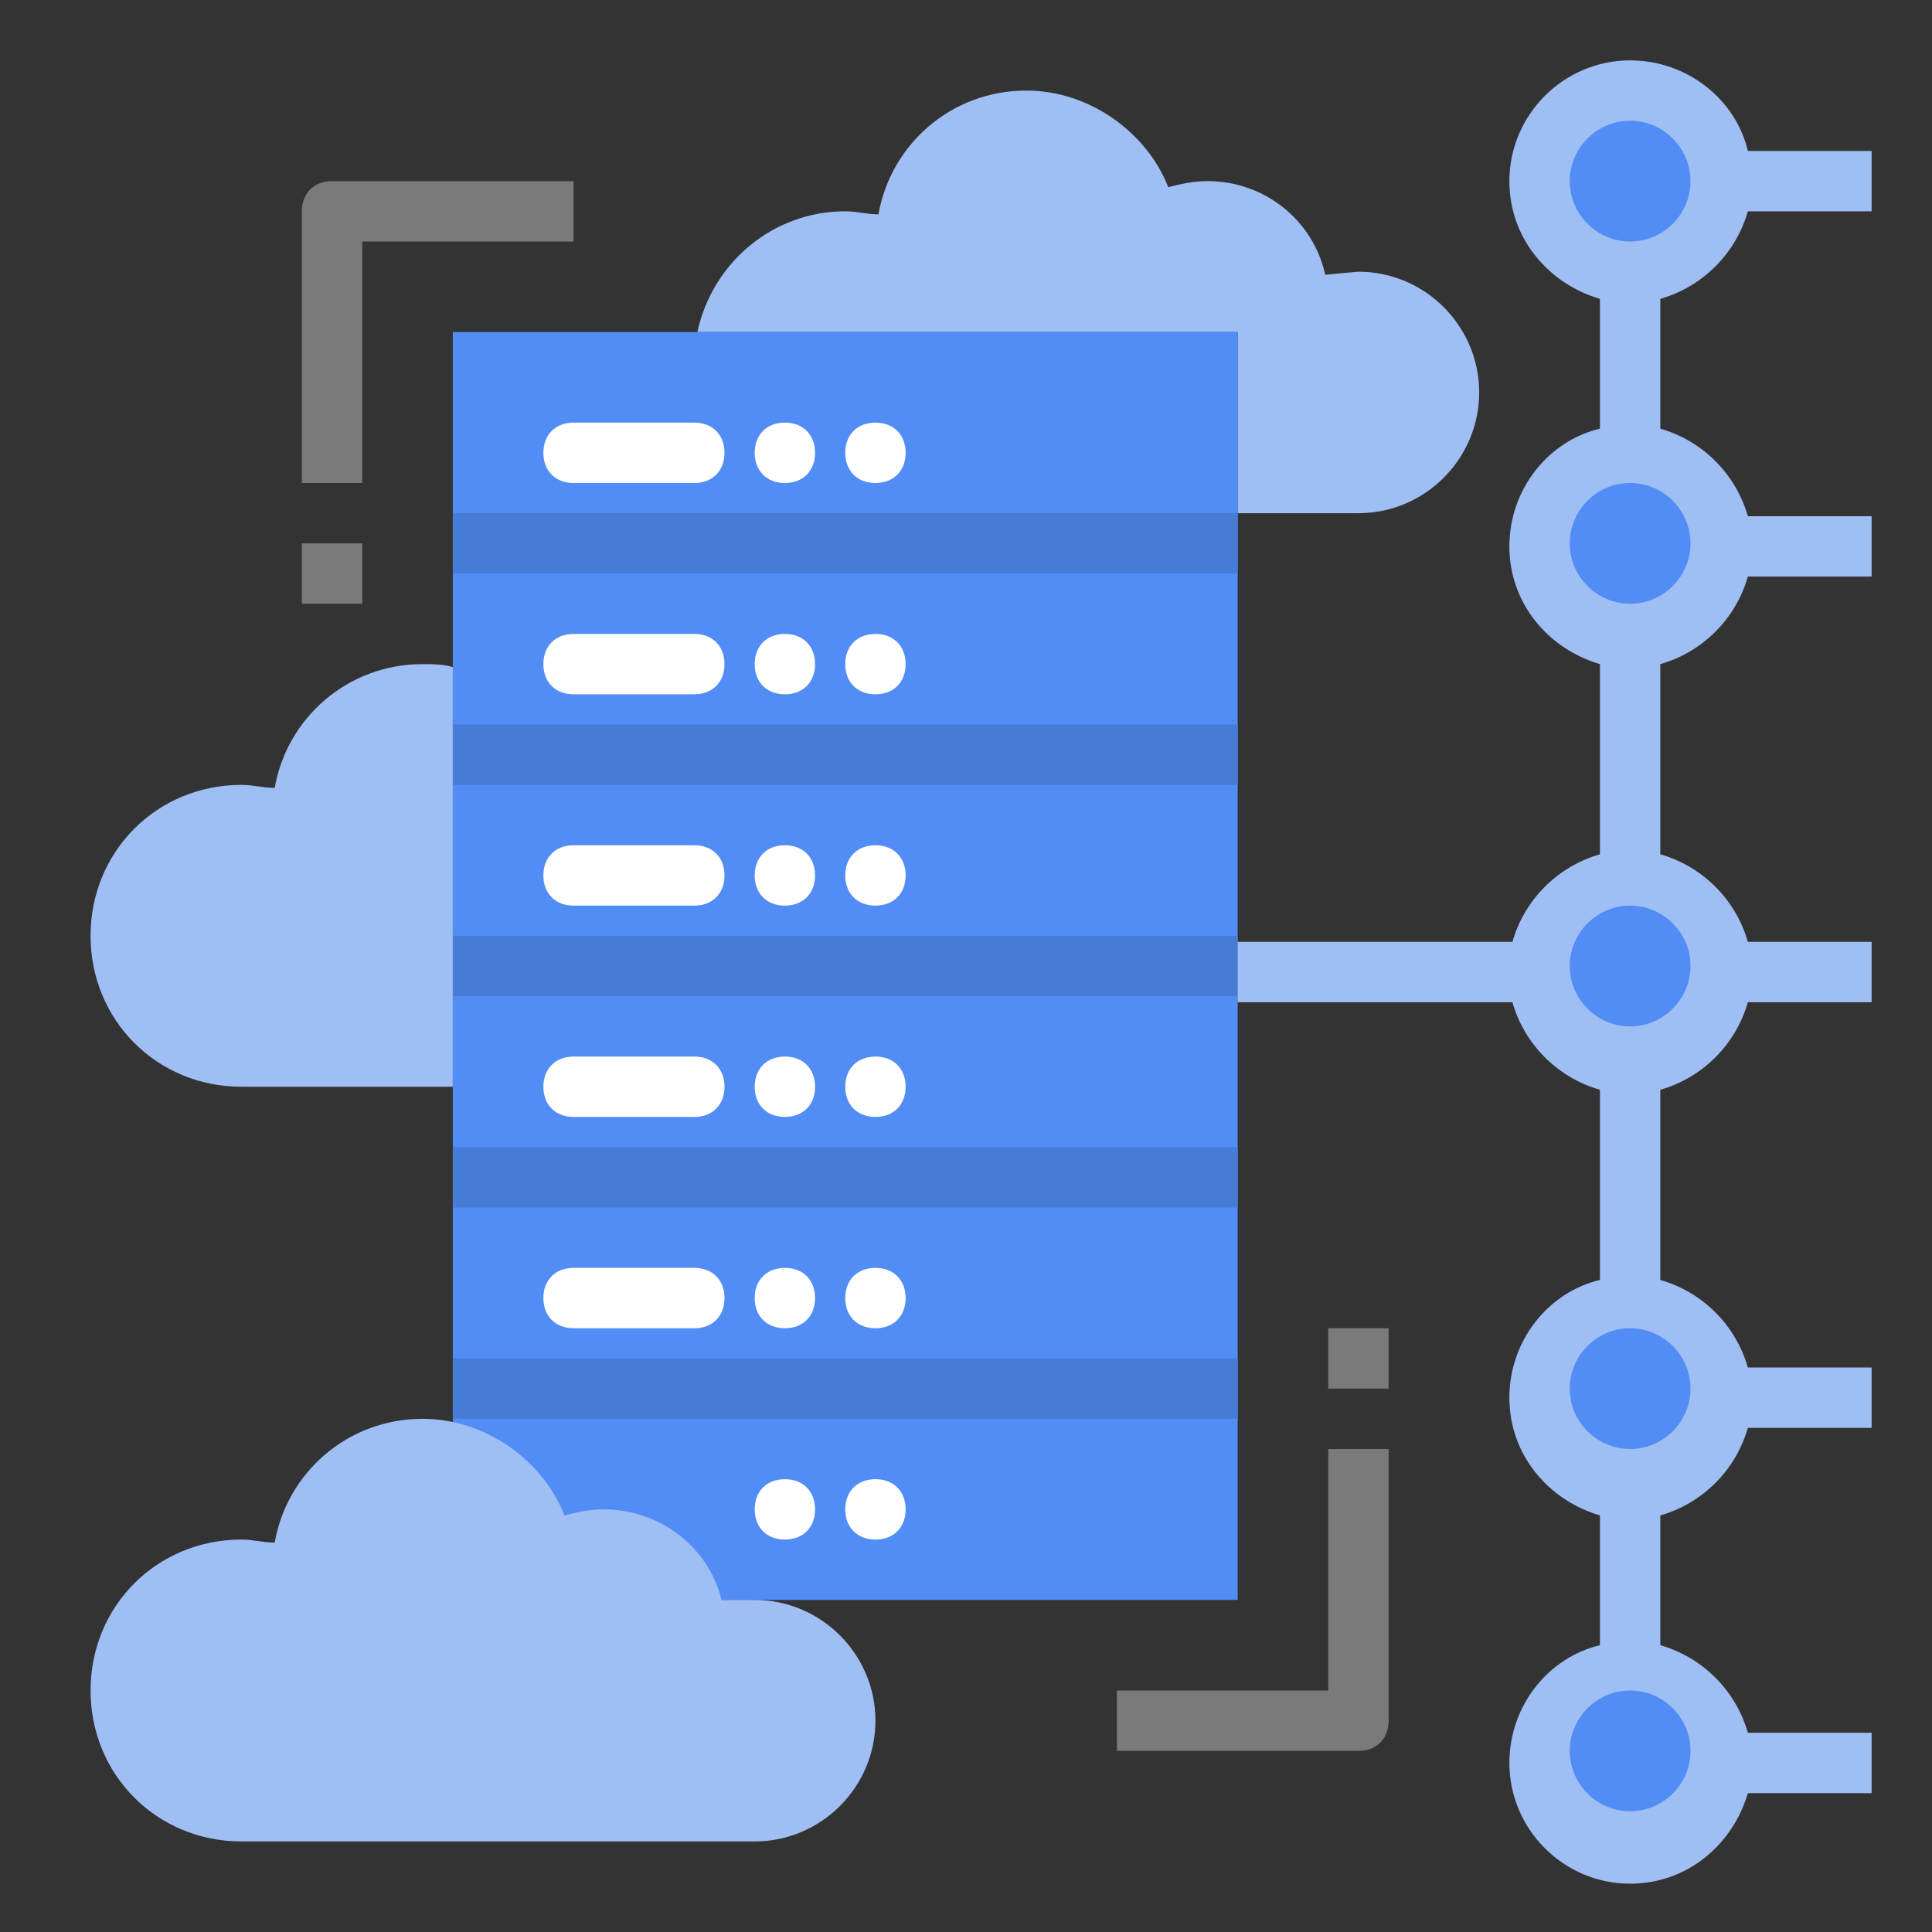 <?xml version="1.0" encoding="utf-8"?>
<!-- Generator: Adobe Illustrator 24.3.0, SVG Export Plug-In . SVG Version: 6.00 Build 0)  -->
<svg version="1.1" id="Layer_1" xmlns="http://www.w3.org/2000/svg" xmlns:xlink="http://www.w3.org/1999/xlink" x="0px" y="0px"
	 viewBox="0 0 64 64" enable-background="new 0 0 64 64" xml:space="preserve">
<rect x="0" y="0" width="64" height="64" fill="#333333" stroke="none"/>
<path fill="#9FBEF4" d="M41,17h4c2.2,0,4-1.8,4-4c0-2.2-1.8-4-4-4l-1.1,0.1C43.5,7.3,41.9,6,40,6c-0.5,0-0.9,0.1-1.3,0.2
	C38,4.4,36.1,3,34,3c-2.5,0-4.5,1.8-4.9,4.1C28.7,7.1,28.4,7,28,7c-2.4,0-4.4,1.7-4.9,4H41V17z"/>
<path fill="#9FBEF4" d="M15,25v-2.9C14.7,22,14.3,22,14,22c-2.5,0-4.5,1.8-4.9,4.1C8.7,26.1,8.4,26,8,26c-2.8,0-5,2.2-5,5s2.2,5,5,5
	h7v-4V25z"/>
<circle fill="#518DF4" cx="54" cy="32" r="3"/>
<circle fill="#518DF4" cx="54" cy="18" r="3"/>
<circle fill="#518DF4" cx="54" cy="6" r="3"/>
<circle fill="#518DF4" cx="54" cy="58" r="3"/>
<circle fill="#518DF4" cx="54" cy="46" r="3"/>
<rect x="15" y="11" fill="#518DF4" width="26" height="42"/>
<path fill="#9FBEF4" d="M23.9,53L23.9,53L23.9,53c-0.4-1.7-2-3-3.9-3c-0.5,0-0.9,0.1-1.3,0.2C18,48.4,16.1,47,14,47
	c-2.5,0-4.5,1.8-4.9,4.1C8.7,51.1,8.4,51,8,51c-2.8,0-5,2.2-5,5s2.2,5,5,5h17c2.2,0,4-1.8,4-4c0-2.2-1.8-4-4-4H23.9
	C23.9,53.1,23.9,53,23.9,53z"/>
<rect x="15" y="45" fill="#477CD6" width="26" height="2"/>
<path fill="#FFFFFF" d="M26,51L26,51c-0.6,0-1-0.4-1-1l0,0c0-0.6,0.4-1,1-1h0c0.6,0,1,0.4,1,1l0,0C27,50.6,26.6,51,26,51z"/>
<path fill="#FFFFFF" d="M29,51L29,51c-0.6,0-1-0.4-1-1l0,0c0-0.6,0.4-1,1-1h0c0.6,0,1,0.4,1,1l0,0C30,50.6,29.6,51,29,51z"/>
<rect x="15" y="38" fill="#477CD6" width="26" height="2"/>
<path fill="#FFFFFF" d="M23,44h-4c-0.6,0-1-0.4-1-1l0,0c0-0.6,0.4-1,1-1h4c0.6,0,1,0.4,1,1l0,0C24,43.6,23.6,44,23,44z"/>
<path fill="#FFFFFF" d="M26,44L26,44c-0.6,0-1-0.4-1-1l0,0c0-0.6,0.4-1,1-1h0c0.6,0,1,0.4,1,1l0,0C27,43.6,26.6,44,26,44z"/>
<path fill="#FFFFFF" d="M29,44L29,44c-0.6,0-1-0.4-1-1l0,0c0-0.6,0.4-1,1-1h0c0.6,0,1,0.4,1,1l0,0C30,43.6,29.6,44,29,44z"/>
<rect x="15" y="31" fill="#477CD6" width="26" height="2"/>
<path fill="#FFFFFF" d="M23,37h-4c-0.6,0-1-0.4-1-1l0,0c0-0.6,0.4-1,1-1h4c0.6,0,1,0.4,1,1l0,0C24,36.6,23.6,37,23,37z"/>
<path fill="#FFFFFF" d="M26,37L26,37c-0.6,0-1-0.4-1-1l0,0c0-0.6,0.4-1,1-1h0c0.6,0,1,0.4,1,1l0,0C27,36.6,26.6,37,26,37z"/>
<path fill="#FFFFFF" d="M29,37L29,37c-0.6,0-1-0.4-1-1l0,0c0-0.6,0.4-1,1-1h0c0.6,0,1,0.4,1,1l0,0C30,36.6,29.6,37,29,37z"/>
<rect x="15" y="24" fill="#477CD6" width="26" height="2"/>
<path fill="#FFFFFF" d="M23,30h-4c-0.6,0-1-0.4-1-1v0c0-0.6,0.4-1,1-1h4c0.6,0,1,0.4,1,1v0C24,29.6,23.6,30,23,30z"/>
<path fill="#FFFFFF" d="M26,30L26,30c-0.6,0-1-0.4-1-1v0c0-0.6,0.4-1,1-1h0c0.6,0,1,0.4,1,1v0C27,29.6,26.6,30,26,30z"/>
<path fill="#FFFFFF" d="M29,30L29,30c-0.6,0-1-0.4-1-1v0c0-0.6,0.4-1,1-1h0c0.6,0,1,0.4,1,1v0C30,29.6,29.6,30,29,30z"/>
<rect x="15" y="17" fill="#477CD6" width="26" height="2"/>
<path fill="#FFFFFF" d="M23,23h-4c-0.6,0-1-0.4-1-1v0c0-0.6,0.4-1,1-1h4c0.6,0,1,0.4,1,1v0C24,22.6,23.6,23,23,23z"/>
<path fill="#FFFFFF" d="M26,23L26,23c-0.6,0-1-0.4-1-1v0c0-0.6,0.4-1,1-1h0c0.6,0,1,0.4,1,1v0C27,22.6,26.6,23,26,23z"/>
<path fill="#FFFFFF" d="M29,23L29,23c-0.6,0-1-0.4-1-1v0c0-0.6,0.4-1,1-1h0c0.6,0,1,0.4,1,1v0C30,22.6,29.6,23,29,23z"/>
<path fill="#FFFFFF" d="M23,16h-4c-0.6,0-1-0.4-1-1v0c0-0.6,0.4-1,1-1h4c0.6,0,1,0.4,1,1v0C24,15.6,23.6,16,23,16z"/>
<path fill="#FFFFFF" d="M26,16L26,16c-0.6,0-1-0.4-1-1v0c0-0.6,0.4-1,1-1h0c0.6,0,1,0.4,1,1v0C27,15.6,26.6,16,26,16z"/>
<path fill="#FFFFFF" d="M29,16L29,16c-0.6,0-1-0.4-1-1v0c0-0.6,0.4-1,1-1h0c0.6,0,1,0.4,1,1v0C30,15.6,29.6,16,29,16z"/>
<path fill="#7A7A7A" d="M12,16h-2V7c0-0.6,0.4-1,1-1h8v2h-7V16z"/>
<path fill="#7A7A7A" d="M45,58h-8v-2h7v-8h2v9C46,57.6,45.6,58,45,58z"/>
<path fill="#9FBEF4" d="M57.9,7H62V5h-4.1c-0.4-1.7-2-3-3.9-3c-2.2,0-4,1.8-4,4c0,1.9,1.3,3.4,3,3.9v4.3c-1.7,0.4-3,2-3,3.9
	s1.3,3.4,3,3.9v6.3c-1.4,0.4-2.5,1.5-2.9,2.9H41v2h9.1c0.4,1.4,1.5,2.5,2.9,2.9v6.3c-1.7,0.4-3,2-3,3.9s1.3,3.4,3,3.9v4.3
	c-1.7,0.4-3,2-3,3.9c0,2.2,1.8,4,4,4c1.9,0,3.4-1.3,3.9-3H62v-2h-4.1c-0.4-1.4-1.5-2.5-2.9-2.9v-4.3c1.4-0.4,2.5-1.5,2.9-2.9H62v-2
	h-4.1c-0.4-1.4-1.5-2.5-2.9-2.9v-6.3c1.4-0.4,2.5-1.5,2.9-2.9H62v-2h-4.1c-0.4-1.4-1.5-2.5-2.9-2.9v-6.3c1.4-0.4,2.5-1.5,2.9-2.9H62
	v-2h-4.1c-0.4-1.4-1.5-2.5-2.9-2.9V9.9C56.4,9.5,57.5,8.4,57.9,7z M52,6c0-1.1,0.9-2,2-2s2,0.9,2,2s-0.9,2-2,2S52,7.1,52,6z M56,58
	c0,1.1-0.9,2-2,2s-2-0.9-2-2s0.9-2,2-2S56,56.9,56,58z M56,46c0,1.1-0.9,2-2,2s-2-0.9-2-2s0.9-2,2-2S56,44.9,56,46z M56,32
	c0,1.1-0.9,2-2,2s-2-0.9-2-2s0.9-2,2-2S56,30.9,56,32z M56,18c0,1.1-0.9,2-2,2s-2-0.9-2-2s0.9-2,2-2S56,16.9,56,18z"/>
<rect x="44" y="44" fill="#7A7A7A" width="2" height="2"/>
<rect x="10" y="18" fill="#7A7A7A" width="2" height="2"/>
</svg>
